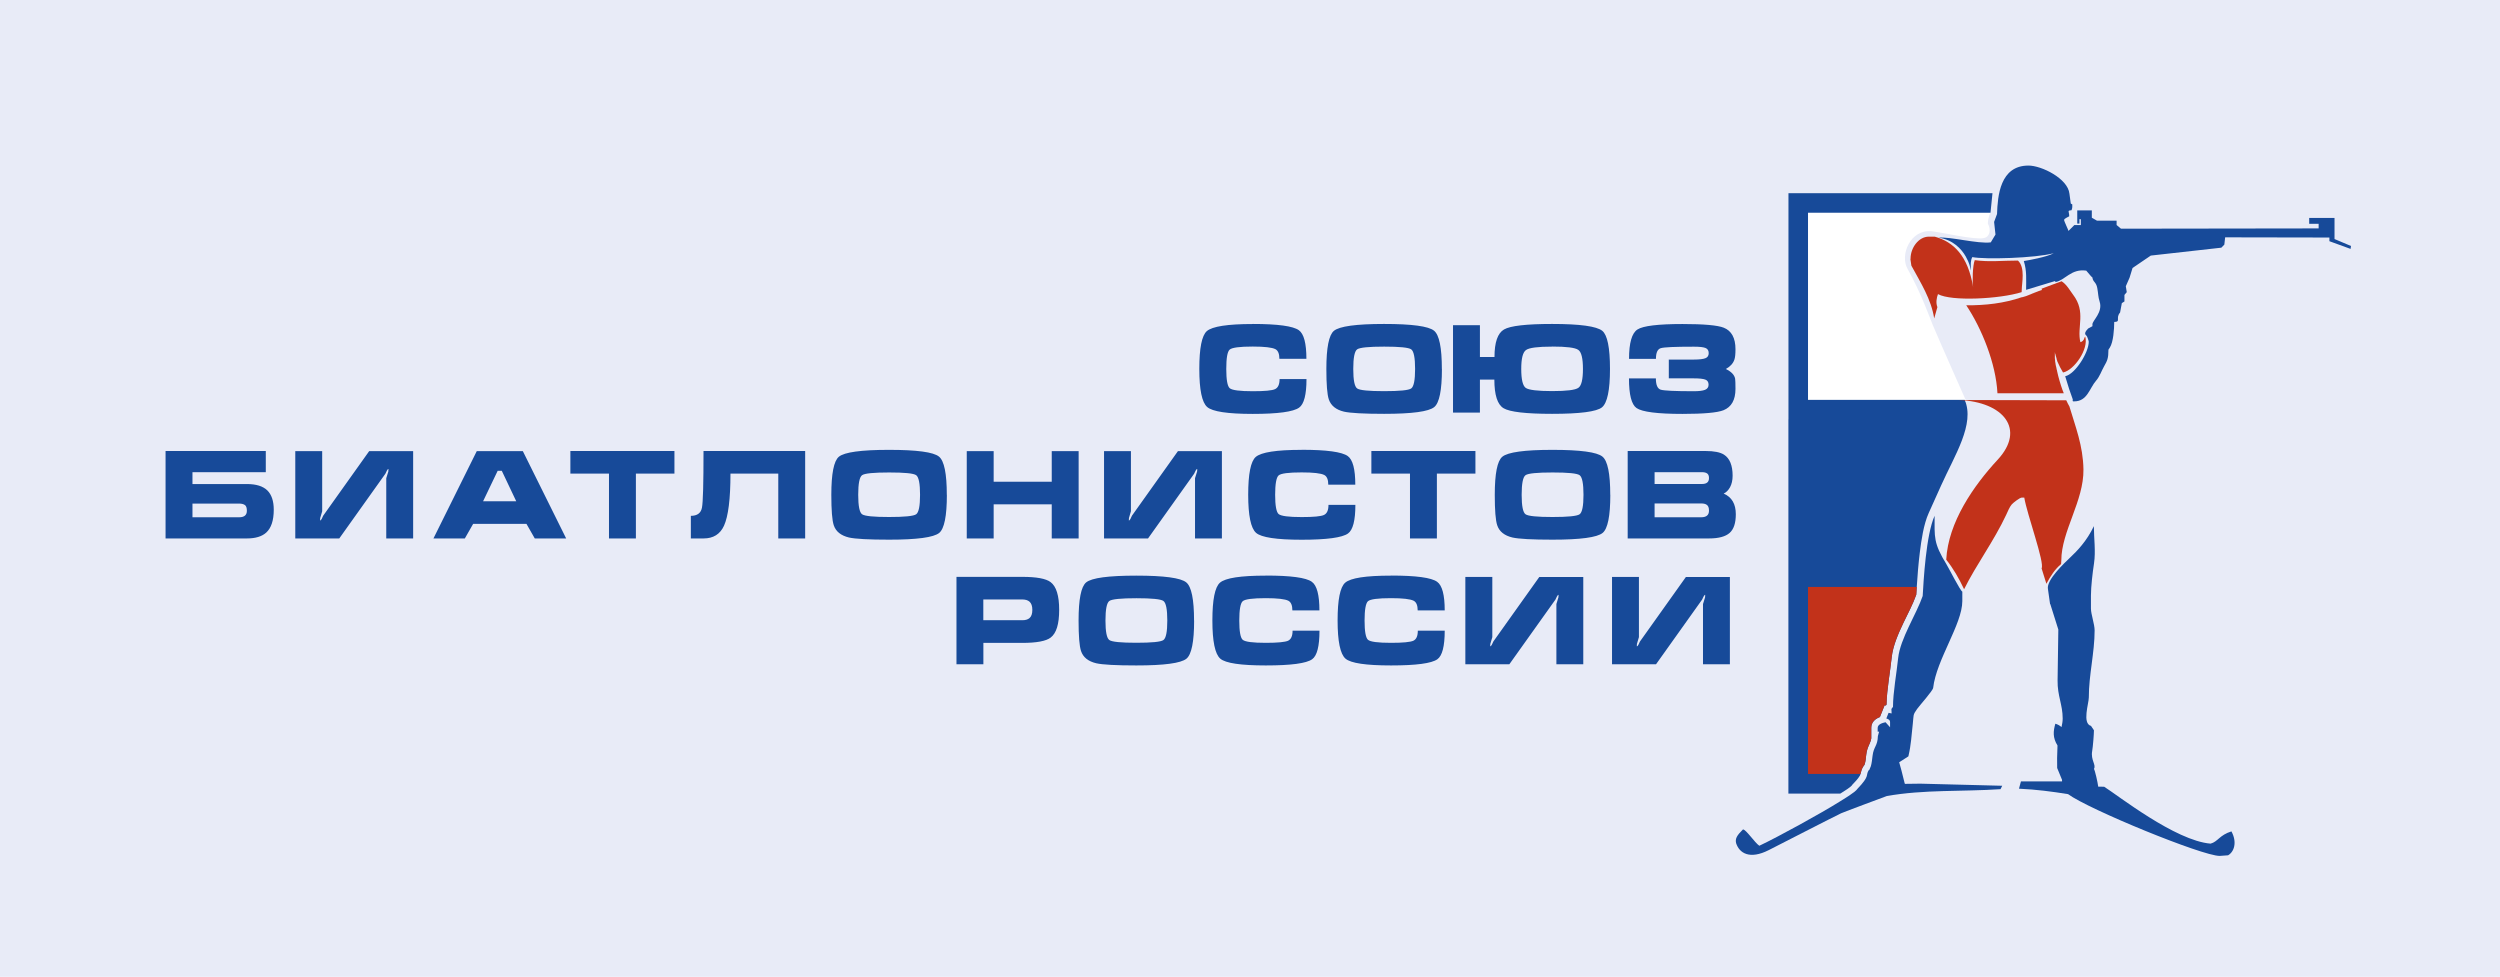 <svg width="151" height="59" viewBox="0 0 151 59" fill="none" xmlns="http://www.w3.org/2000/svg">
<rect width="151" height="59" fill="#E8EBF7"/>
<path fill-rule="evenodd" clip-rule="evenodd" d="M118.78 24.279C118.78 24.279 117.25 20.837 116.743 19.643C116.626 19.365 116.032 17.68 115.213 16.233C114.743 15.41 115.376 13.841 116.668 13.966C117.184 14.016 119.322 14.511 119.82 14.378C120.185 14.319 120.273 13.878 120.067 13.507C120.077 13.106 120.223 12.84 120.223 12.84L109.2 12.787V24.275H118.776L118.78 24.279Z" fill="white"/>
<path fill-rule="evenodd" clip-rule="evenodd" d="M108.023 25.333V11.67H120.346L120.226 12.85H109.204V24.153H118.668C119.297 25.608 118.067 27.488 117.245 29.318L116.492 30.992C116.188 31.667 116.048 32.633 115.957 33.37C115.871 34.065 115.817 34.76 115.772 35.455C115.764 35.611 115.752 35.767 115.743 35.919C115.542 36.491 115.229 37.075 114.966 37.622C114.666 38.256 114.333 39 114.259 39.703C114.209 40.168 114.139 40.633 114.078 41.098C114.016 41.575 113.954 42.072 113.946 42.558L113.905 42.615L113.831 42.599L113.547 43.31C113.263 43.422 113.025 43.615 113.025 43.964V44.577H113.029C113.016 44.688 112.988 44.779 112.93 44.902C112.819 45.145 112.749 45.326 112.72 45.593C112.7 45.758 112.683 45.996 112.63 46.152C112.622 46.173 112.613 46.198 112.601 46.222L112.581 46.235L112.531 46.317C112.457 46.436 112.42 46.543 112.391 46.683C112.379 46.757 112.371 46.786 112.334 46.852C112.231 47.029 112.046 47.226 111.906 47.37L111.873 47.403L111.857 47.436C111.762 47.551 111.421 47.769 111.153 47.933H108.019V25.333H108.023Z" fill="#174A99"/>
<path fill-rule="evenodd" clip-rule="evenodd" d="M109.204 35.45H115.772C115.764 35.607 115.752 35.763 115.743 35.915C115.542 36.487 115.229 37.071 114.966 37.618C114.666 38.251 114.333 38.996 114.259 39.699C114.209 40.164 114.139 40.629 114.078 41.093C114.016 41.571 113.954 42.068 113.946 42.553L113.905 42.611L113.831 42.595L113.547 43.306C113.263 43.417 113.025 43.611 113.025 43.96V44.573H113.029C113.016 44.684 112.988 44.774 112.93 44.898C112.819 45.141 112.749 45.322 112.72 45.589C112.7 45.753 112.683 45.992 112.63 46.148C112.622 46.169 112.613 46.193 112.601 46.218L112.581 46.23L112.531 46.313C112.457 46.432 112.42 46.539 112.391 46.679C112.387 46.703 112.383 46.728 112.379 46.745H109.204V35.442V35.45Z" fill="#C2321A"/>
<path fill-rule="evenodd" clip-rule="evenodd" d="M126.536 15.03L126.248 15.051C126.248 15.252 126.338 15.343 126.552 15.343H126.992C127.091 15.343 127.091 15.31 127.169 15.256C127.169 15.096 127.132 14.948 127.301 14.948H127.432C127.412 14.681 127.19 14.639 126.906 14.639H126.729C126.84 14.726 127.074 15.071 126.54 15.03H126.536Z" fill="white"/>
<path fill-rule="evenodd" clip-rule="evenodd" d="M112.868 46.523C112.667 46.852 112.963 46.839 112.19 47.645C112.066 47.851 111.334 48.279 111.088 48.435C109.977 49.13 107.407 50.545 106.263 51.084C105.988 50.899 105.461 50.097 105.276 50.097C104.894 50.471 104.799 50.66 104.861 50.927C105.054 51.528 105.675 51.935 106.839 51.343C107.012 51.257 110.89 49.266 111.203 49.122C111.384 49.04 113.958 48.081 113.962 48.081C116.2 47.682 118.515 47.822 120.831 47.666L120.934 47.46L115.99 47.333L115.056 47.345L115.036 47.288C114.9 46.724 114.793 46.321 114.711 46.041C114.904 45.91 115.11 45.79 115.266 45.684C115.439 44.939 115.443 44.495 115.534 43.705C115.595 43.158 115.525 43.203 115.793 42.821C115.945 42.607 116.743 41.723 116.763 41.546C116.957 39.847 118.524 37.696 118.524 36.306V35.734C118.4 35.685 117.713 34.324 117.569 34.089C116.772 32.79 116.85 32.456 116.85 31.153C116.331 32.304 116.183 35.089 116.13 35.998C115.76 37.083 114.773 38.576 114.649 39.745C114.559 40.625 114.337 41.834 114.337 42.693L114.242 42.821L114.254 43.092L114.069 43.055L113.934 43.397C114.053 43.43 114.16 43.483 114.16 43.619V43.927L113.888 43.623C113.699 43.664 113.411 43.746 113.411 43.968V44.191H113.498L113.424 44.462C113.411 45.058 113.169 45.087 113.103 45.647C113.078 45.844 113.053 46.111 112.996 46.288C112.979 46.333 112.942 46.416 112.905 46.502L112.864 46.527L112.868 46.523Z" fill="#174A99"/>
<path fill-rule="evenodd" clip-rule="evenodd" d="M123.837 36.483L124.323 38.025L124.278 41.106C124.265 42.023 124.586 42.566 124.586 43.397C124.586 43.565 124.557 43.738 124.516 43.915C124.401 43.82 124.278 43.746 124.142 43.713C124.014 44.166 123.977 44.552 124.273 45.029C124.249 45.449 124.241 46.165 124.253 46.387L124.545 47.098C124.545 47.131 124.545 47.164 124.549 47.197H122.065L121.946 47.637C123.015 47.687 123.912 47.806 124.911 47.966C126.161 48.887 133.022 51.701 134.07 51.697L134.576 51.66C134.942 51.45 135.136 50.874 134.778 50.216C134.058 50.438 133.963 50.837 133.519 50.956C131.385 50.779 127.917 48.036 127.091 47.518C126.959 47.518 126.844 47.518 126.733 47.514C126.7 47.255 126.54 46.539 126.474 46.44C126.626 46.202 126.268 45.91 126.367 45.367C126.412 45.124 126.474 44.339 126.474 44.108L126.297 43.845C125.75 43.697 126.165 42.48 126.165 42.126C126.161 40.793 126.515 39.415 126.515 38.075C126.515 37.7 126.293 37.1 126.293 36.754V35.961C126.293 35.43 126.396 34.562 126.478 34.032C126.589 33.295 126.47 32.522 126.47 31.778C126.042 32.683 125.446 33.291 125.051 33.661C124.66 34.032 123.607 35.031 123.694 35.566L123.825 36.491L123.837 36.483Z" fill="#174A99"/>
<path fill-rule="evenodd" clip-rule="evenodd" d="M117.055 17.765C117.861 18.213 120.79 18.061 122.106 17.646L122.114 17.502C122.114 17.119 122.34 16.161 121.884 15.738C120.913 15.738 120.156 15.836 119.276 15.713C119.145 16.029 119.124 17.033 119.178 17.358C118.873 15.45 117.985 14.602 116.858 14.294C116.817 14.294 116.772 14.294 116.722 14.294H116.5C115.879 14.294 115.398 14.977 115.398 15.614L115.39 15.659C115.41 15.787 115.427 15.918 115.447 16.046C116.015 17.087 116.648 18.082 116.825 19.233L117.018 18.551C116.915 18.283 116.969 17.991 117.055 17.761V17.765Z" fill="#C2321A"/>
<path fill-rule="evenodd" clip-rule="evenodd" d="M123.336 17.514L123.311 17.523L123.286 17.531H123.274L123.262 17.539L123.237 17.547L123.212 17.555H123.204L123.188 17.564L123.167 17.572L123.142 17.58H123.134L123.118 17.588L123.101 17.596H123.097L123.072 17.609H123.068L123.052 17.617H123.035L123.027 17.625L123.003 17.634L122.982 17.642H122.97L122.961 17.65L122.941 17.658L122.92 17.666H122.908L122.896 17.675L122.875 17.683L122.855 17.691H122.846L122.834 17.699L122.817 17.707L122.797 17.716H122.789L122.772 17.724H122.756L122.752 17.732L122.731 17.741L122.715 17.749H122.702L122.694 17.757L122.674 17.765L122.657 17.773H122.645L122.637 17.782L122.616 17.79L122.595 17.798H122.587L122.575 17.806H122.558V17.814L122.538 17.823H122.53L122.517 17.831H122.501L122.48 17.843H122.476L122.464 17.852H122.451L122.447 17.856L122.431 17.864L122.406 17.872C122.295 17.909 122.196 17.938 122.122 17.958V17.95C121.045 18.32 119.926 18.448 118.762 18.44C119.688 19.826 120.555 21.944 120.646 23.753H124.652C124.594 23.614 124.541 23.462 124.491 23.309C124.426 23.112 124.368 22.906 124.315 22.705L124.306 22.668V22.66L124.298 22.631C124.282 22.561 124.265 22.491 124.249 22.421V22.404L124.241 22.384V22.363L124.232 22.351C124.22 22.306 124.212 22.261 124.204 22.215V22.199L124.195 22.182V22.162L124.187 22.149V22.121L124.179 22.117L124.167 22.051V22.043L124.158 22.018V22.001L124.154 21.985V21.964L124.15 21.956V21.923L124.138 21.89L124.134 21.858V21.849L124.129 21.829V21.8V21.779L124.125 21.771V21.742V21.713L124.117 21.689V21.677V21.656L124.113 21.64V21.627V21.607V21.598V21.574V21.545V21.516V21.495V21.487V21.471V21.459V21.438V21.434V21.409V21.384V21.38V21.36V21.352V21.335V21.323V21.315V21.298V21.269V21.282L124.121 21.29V21.302V21.31L124.125 21.315V21.331V21.339V21.348L124.134 21.356V21.364V21.372H124.138V21.38L124.146 21.389V21.397V21.405L124.154 21.413V21.426V21.434V21.442L124.162 21.45V21.459V21.467L124.167 21.471V21.483V21.491V21.5L124.175 21.508V21.516V21.524H124.179V21.532L124.187 21.541V21.549V21.557L124.195 21.565V21.578V21.586V21.594L124.204 21.602V21.611V21.619L124.212 21.627V21.64V21.648V21.656L124.22 21.664V21.672V21.681H124.224V21.697V21.705V21.713L124.232 21.722V21.73V21.738H124.236V21.746L124.245 21.755V21.763V21.771L124.253 21.779V21.792V21.8V21.808L124.261 21.816V21.825C124.368 22.071 124.483 22.297 124.607 22.499C125.285 22.359 126.169 21.08 125.947 20.332L125.898 20.401C125.877 20.554 125.75 20.648 125.655 20.669C125.433 19.739 126.013 18.851 125.215 17.802C125.03 17.559 124.849 17.206 124.524 16.988C124.129 17.128 123.702 17.292 123.307 17.44L123.336 17.514ZM124.792 24.177L118.318 24.161C121.024 24.272 122.361 25.929 120.662 27.764C119.202 29.339 117.668 31.552 117.553 33.805C117.977 34.332 118.326 34.941 118.631 35.59C119.371 34.093 120.416 32.711 121.176 31.091C121.271 30.885 121.382 30.61 121.514 30.462C121.604 30.363 121.995 30.054 122.118 30.054H122.266C122.423 31.037 123.513 34.007 123.311 34.328L123.603 35.261C123.846 34.797 124.125 34.373 124.491 34.069L124.504 33.846C124.504 32.099 125.869 30.248 125.84 28.356C125.82 26.92 125.347 25.748 124.993 24.551C124.927 24.44 124.866 24.317 124.804 24.181L124.792 24.177Z" fill="#C2321A"/>
<path fill-rule="evenodd" clip-rule="evenodd" d="M125.075 12.291L124.993 11.694C124.895 10.781 123.307 10 122.521 10C120.798 10 120.658 11.838 120.621 12.928L120.444 13.405L120.527 14.166L120.243 14.639C119.461 14.742 117.783 14.281 117.084 14.356C117.944 14.467 118.474 15.034 118.733 15.495C118.988 15.96 118.96 16.046 119.05 16.342C119.021 15.976 119.017 15.733 119.128 15.528C119.86 15.68 122.941 15.594 124.047 15.293C123.64 15.524 122.484 15.729 122.238 15.766C122.427 16.375 122.377 16.86 122.377 17.506L124.125 16.976L124.154 17.033C124.718 16.943 125.088 16.215 126.009 16.346L126.297 16.683L126.383 16.762C126.408 17.037 126.605 17.017 126.675 17.395C126.741 17.749 126.721 17.913 126.819 18.222C127.025 18.859 126.383 19.365 126.383 19.583V19.702L126.12 19.846C126.054 19.924 125.943 20.019 125.943 20.155C125.943 20.208 126.005 20.258 126.03 20.286C126.05 20.278 126.161 20.582 126.161 20.64C126.161 21.294 125.343 22.598 124.738 22.725C124.903 23.297 125.055 23.745 125.187 24.099C125.224 24.165 125.125 24.255 125.281 24.243C126.079 24.243 126.202 23.449 126.61 22.984C126.823 22.742 126.93 22.4 127.083 22.133C127.276 21.792 127.35 21.656 127.35 21.121L127.436 20.99C127.646 20.661 127.699 19.879 127.699 19.447C128.123 19.439 127.761 19.209 128.053 18.876L128.16 18.304L128.316 18.209V17.814L128.456 17.646L128.399 17.288L128.625 16.774L128.806 16.186L129.908 15.437L134.169 14.96L134.35 14.775L134.399 14.335L140.696 14.347V14.569L141.975 15.034L142 14.857L141.005 14.438V13.163H139.475V13.517H140.046V13.796L128.107 13.813L127.843 13.591V13.327H126.655L126.346 13.15V12.71H125.466V13.504H125.598V13.241H125.684V13.595H125.289L124.936 13.948C124.936 13.903 124.672 13.368 124.672 13.286C124.672 13.2 124.903 13.118 124.981 13.064C124.981 12.756 124.833 12.723 125.121 12.698C125.145 12.599 125.166 12.595 125.166 12.476V12.344L125.08 12.299L125.075 12.291Z" fill="#174A99"/>
<path d="M75.666 19.567C77.172 19.567 78.101 19.694 78.451 19.945C78.755 20.163 78.907 20.739 78.907 21.672H77.275C77.275 21.368 77.192 21.171 77.032 21.088C76.83 20.986 76.374 20.932 75.666 20.932C74.873 20.932 74.408 20.994 74.272 21.117C74.132 21.241 74.067 21.631 74.067 22.285C74.067 22.939 74.136 23.322 74.272 23.445C74.412 23.569 74.877 23.63 75.666 23.63C76.386 23.63 76.835 23.589 77.015 23.503C77.196 23.416 77.287 23.215 77.287 22.894H78.912C78.912 23.836 78.763 24.412 78.467 24.621C78.118 24.872 77.184 25 75.666 25C74.149 25 73.232 24.86 72.915 24.584C72.598 24.309 72.438 23.54 72.438 22.281C72.438 21.023 72.59 20.266 72.894 19.998C73.223 19.715 74.149 19.571 75.662 19.571L75.666 19.567ZM87.092 22.285C87.092 23.569 86.936 24.338 86.627 24.588C86.294 24.86 85.282 24.996 83.6 24.996C82.37 24.996 81.56 24.95 81.178 24.864C80.697 24.749 80.392 24.506 80.26 24.124C80.162 23.832 80.112 23.219 80.112 22.285C80.112 21.002 80.265 20.233 80.569 19.982C80.902 19.706 81.914 19.567 83.596 19.567C85.278 19.567 86.282 19.702 86.615 19.974C86.932 20.229 87.088 21.002 87.088 22.285H87.092ZM81.737 22.285C81.737 22.96 81.815 23.351 81.972 23.462C82.128 23.573 82.671 23.626 83.6 23.626C84.53 23.626 85.081 23.573 85.237 23.462C85.393 23.351 85.472 22.96 85.472 22.285C85.472 21.611 85.393 21.212 85.237 21.101C85.081 20.99 84.538 20.936 83.608 20.936C82.679 20.936 82.128 20.99 81.972 21.101C81.815 21.212 81.737 21.607 81.737 22.285ZM90.259 21.561H89.387V19.641H87.762V24.922H89.387V22.927H90.259C90.259 23.856 90.444 24.436 90.818 24.658C91.189 24.881 92.167 24.996 93.747 24.996C95.429 24.996 96.432 24.864 96.757 24.605C97.078 24.346 97.243 23.573 97.243 22.285C97.243 20.998 97.086 20.233 96.778 19.982C96.436 19.706 95.429 19.567 93.751 19.567C92.196 19.567 91.225 19.678 90.843 19.9C90.46 20.122 90.267 20.677 90.267 21.561H90.259ZM93.751 20.932C94.619 20.932 95.145 20.998 95.33 21.134C95.519 21.265 95.61 21.652 95.61 22.285C95.61 22.919 95.519 23.297 95.334 23.424C95.149 23.556 94.623 23.622 93.751 23.622C92.879 23.622 92.336 23.556 92.155 23.429C91.974 23.301 91.883 22.919 91.883 22.285C91.883 21.652 91.978 21.278 92.171 21.142C92.365 21.002 92.891 20.936 93.751 20.936V20.932ZM100.796 21.709V22.853H102.301C102.635 22.853 102.869 22.878 103.001 22.927C103.132 22.976 103.198 23.079 103.198 23.235C103.198 23.383 103.128 23.486 102.988 23.544C102.848 23.601 102.622 23.63 102.306 23.63C101.162 23.63 100.496 23.597 100.303 23.536C100.109 23.47 100.015 23.244 100.015 22.857H98.39C98.39 23.836 98.542 24.432 98.847 24.646C99.188 24.881 100.113 25 101.623 25C102.898 25 103.725 24.926 104.099 24.778C104.58 24.584 104.823 24.157 104.823 23.486C104.823 23.157 104.814 22.951 104.802 22.873C104.757 22.643 104.572 22.446 104.239 22.289C104.506 22.141 104.679 21.952 104.757 21.722C104.802 21.594 104.823 21.384 104.823 21.093C104.823 20.414 104.584 19.978 104.115 19.793C103.741 19.645 102.91 19.571 101.627 19.571C100.15 19.571 99.242 19.682 98.904 19.9C98.563 20.118 98.394 20.71 98.394 21.677H100.019C100.019 21.306 100.113 21.093 100.307 21.031C100.5 20.969 101.166 20.94 102.31 20.94C102.651 20.94 102.881 20.965 103.013 21.018C103.141 21.072 103.206 21.171 103.206 21.327C103.206 21.483 103.141 21.582 103.009 21.635C102.877 21.689 102.643 21.718 102.314 21.718H100.808L100.796 21.709ZM11.625 30.416V31.243H14.446C14.755 31.243 14.911 31.111 14.911 30.852C14.911 30.68 14.874 30.564 14.796 30.507C14.717 30.449 14.598 30.416 14.438 30.416H11.625ZM10 32.522V27.241H16.054V28.52H11.625V29.236H14.903C15.47 29.236 15.881 29.363 16.145 29.619C16.404 29.873 16.535 30.264 16.535 30.787C16.535 31.432 16.383 31.893 16.079 32.169C15.82 32.403 15.429 32.522 14.911 32.522H10ZM17.835 27.25H19.46V30.881C19.419 31.021 19.381 31.153 19.34 31.288C19.336 31.338 19.332 31.387 19.332 31.436C19.365 31.436 19.398 31.404 19.431 31.342C19.464 31.276 19.492 31.214 19.521 31.148L22.297 27.25H24.954V32.522H23.33V28.882C23.33 28.882 23.371 28.742 23.457 28.475C23.457 28.426 23.457 28.376 23.466 28.327C23.433 28.327 23.396 28.36 23.367 28.426C23.334 28.492 23.305 28.553 23.276 28.615L20.492 32.522H17.835V27.25ZM28.788 27.25H31.58L34.196 32.522H32.3L31.798 31.642H28.578L28.076 32.522H26.18L28.796 27.25H28.788ZM30.309 28.438H30.059L29.178 30.277H31.181L30.309 28.438ZM34.451 28.607V27.241H40.736V28.607H38.408V32.522H36.783V28.607H34.451ZM48.632 27.241V32.522H47.008V28.607H44.12C44.12 30.133 43.989 31.181 43.73 31.753C43.495 32.267 43.084 32.522 42.496 32.522H41.727V31.157C42.109 31.157 42.336 30.992 42.397 30.667C42.463 30.342 42.492 29.199 42.492 27.241H48.628H48.632ZM57.191 29.886C57.191 31.169 57.035 31.938 56.727 32.189C56.393 32.461 55.382 32.596 53.7 32.596C52.47 32.596 51.66 32.551 51.277 32.465C50.796 32.349 50.487 32.107 50.36 31.728C50.261 31.436 50.212 30.824 50.212 29.89C50.212 28.607 50.364 27.838 50.668 27.587C51.001 27.311 52.013 27.171 53.695 27.171C55.377 27.171 56.381 27.307 56.714 27.578C57.031 27.834 57.187 28.607 57.187 29.89L57.191 29.886ZM51.836 29.886C51.836 30.56 51.914 30.951 52.071 31.062C52.227 31.173 52.77 31.227 53.7 31.227C54.629 31.227 55.18 31.173 55.336 31.062C55.493 30.951 55.571 30.56 55.571 29.886C55.571 29.211 55.493 28.812 55.336 28.701C55.18 28.59 54.637 28.537 53.708 28.537C52.778 28.537 52.227 28.59 52.071 28.701C51.914 28.812 51.836 29.207 51.836 29.886ZM58.392 27.25H60.017V29.096H63.525V27.25H65.15V32.522H63.525V30.462H60.017V32.522H58.392V27.25ZM66.684 27.25H68.308V30.881C68.267 31.021 68.23 31.153 68.189 31.288C68.185 31.338 68.181 31.387 68.181 31.436C68.214 31.436 68.247 31.404 68.28 31.342C68.313 31.276 68.341 31.214 68.37 31.148L71.146 27.25H73.803V32.522H72.179V28.882C72.179 28.882 72.22 28.742 72.306 28.475C72.306 28.426 72.306 28.376 72.314 28.327C72.281 28.327 72.249 28.36 72.216 28.426C72.183 28.492 72.154 28.553 72.125 28.615L69.341 32.522H66.684V27.25ZM78.62 27.167C80.125 27.167 81.054 27.295 81.404 27.546C81.708 27.764 81.86 28.339 81.86 29.273H80.228C80.228 28.969 80.145 28.771 79.985 28.689C79.783 28.586 79.327 28.533 78.62 28.533C77.826 28.533 77.361 28.594 77.225 28.718C77.09 28.841 77.019 29.232 77.019 29.886C77.019 30.54 77.09 30.922 77.225 31.046C77.365 31.169 77.83 31.231 78.62 31.231C79.339 31.231 79.787 31.19 79.969 31.103C80.15 31.017 80.24 30.815 80.24 30.495H81.865C81.865 31.436 81.716 32.012 81.42 32.222C81.071 32.473 80.137 32.6 78.62 32.6C77.102 32.6 76.185 32.461 75.868 32.185C75.551 31.909 75.391 31.14 75.391 29.882C75.391 28.623 75.543 27.866 75.847 27.599C76.176 27.315 77.102 27.171 78.615 27.171L78.62 27.167ZM82.831 28.607V27.241H89.116V28.607H86.788V32.522H85.163V28.607H82.831ZM97.263 29.886C97.263 31.169 97.107 31.938 96.798 32.189C96.465 32.461 95.454 32.596 93.771 32.596C92.542 32.596 91.731 32.551 91.349 32.465C90.868 32.349 90.559 32.107 90.432 31.728C90.333 31.436 90.284 30.824 90.284 29.89C90.284 28.607 90.436 27.838 90.74 27.587C91.073 27.311 92.085 27.171 93.767 27.171C95.449 27.171 96.453 27.307 96.786 27.578C97.103 27.834 97.259 28.607 97.259 29.89L97.263 29.886ZM91.908 29.886C91.908 30.56 91.986 30.951 92.143 31.062C92.299 31.173 92.842 31.227 93.771 31.227C94.701 31.227 95.252 31.173 95.408 31.062C95.565 30.951 95.643 30.56 95.643 29.886C95.643 29.211 95.565 28.812 95.408 28.701C95.252 28.59 94.709 28.537 93.78 28.537C92.85 28.537 92.299 28.59 92.143 28.701C91.986 28.812 91.908 29.207 91.908 29.886ZM99.937 30.408H102.75C102.902 30.408 103.021 30.437 103.099 30.499C103.182 30.56 103.223 30.675 103.223 30.844C103.223 31.111 103.066 31.243 102.75 31.243H99.937V30.408ZM98.312 27.241V32.522H103.223C103.803 32.522 104.218 32.411 104.469 32.189C104.72 31.967 104.843 31.593 104.843 31.058C104.843 30.441 104.601 30.026 104.111 29.812C104.263 29.742 104.391 29.614 104.494 29.429C104.596 29.24 104.65 29.01 104.65 28.734C104.65 28.109 104.477 27.686 104.132 27.463C103.901 27.315 103.531 27.241 103.025 27.241H98.308H98.312ZM99.937 28.52H102.816C102.947 28.52 103.05 28.549 103.12 28.603C103.19 28.656 103.223 28.747 103.223 28.874C103.223 29.002 103.186 29.088 103.116 29.145C103.046 29.203 102.943 29.232 102.816 29.232H99.937V28.524V28.52ZM57.767 34.842H61.74C62.608 34.842 63.18 34.949 63.455 35.159C63.801 35.418 63.974 35.977 63.974 36.837C63.974 37.696 63.805 38.243 63.464 38.507C63.184 38.724 62.608 38.831 61.744 38.831H59.396V40.123H57.771V34.842H57.767ZM59.392 37.462H61.74C61.934 37.462 62.077 37.421 62.176 37.338C62.295 37.24 62.353 37.071 62.353 36.837C62.353 36.602 62.295 36.438 62.176 36.335C62.077 36.253 61.934 36.207 61.74 36.207H59.392V37.462ZM72.125 37.482C72.125 38.766 71.969 39.535 71.66 39.786C71.327 40.057 70.316 40.193 68.633 40.193C67.404 40.193 66.593 40.148 66.211 40.061C65.73 39.946 65.421 39.703 65.294 39.321C65.195 39.029 65.146 38.416 65.146 37.482C65.146 36.199 65.298 35.43 65.602 35.179C65.935 34.904 66.947 34.768 68.629 34.768C70.311 34.768 71.315 34.904 71.648 35.175C71.965 35.43 72.121 36.203 72.121 37.486L72.125 37.482ZM66.77 37.482C66.77 38.157 66.848 38.548 67.005 38.659C67.161 38.77 67.704 38.823 68.633 38.823C69.563 38.823 70.114 38.77 70.27 38.659C70.427 38.548 70.505 38.157 70.505 37.482C70.505 36.808 70.427 36.409 70.27 36.298C70.114 36.187 69.571 36.133 68.642 36.133C67.712 36.133 67.161 36.187 67.005 36.298C66.848 36.409 66.77 36.804 66.77 37.482ZM76.452 34.764C77.957 34.764 78.887 34.887 79.236 35.142C79.541 35.36 79.693 35.936 79.693 36.87H78.06C78.06 36.565 77.978 36.368 77.817 36.285C77.616 36.183 77.159 36.129 76.452 36.129C75.658 36.129 75.193 36.191 75.058 36.314C74.922 36.438 74.852 36.828 74.852 37.482C74.852 38.136 74.922 38.519 75.058 38.642C75.198 38.766 75.662 38.827 76.452 38.827C77.172 38.827 77.62 38.782 77.801 38.7C77.982 38.613 78.072 38.412 78.072 38.091H79.697C79.697 39.033 79.549 39.609 79.253 39.819C78.903 40.069 77.97 40.193 76.456 40.193C74.942 40.193 74.021 40.057 73.705 39.782C73.388 39.506 73.228 38.737 73.228 37.478C73.228 36.22 73.38 35.463 73.684 35.196C74.013 34.908 74.938 34.768 76.452 34.768V34.764ZM84.02 34.764C85.525 34.764 86.454 34.887 86.804 35.142C87.109 35.36 87.261 35.936 87.261 36.87H85.628C85.628 36.565 85.546 36.368 85.385 36.285C85.184 36.183 84.727 36.129 84.02 36.129C83.226 36.129 82.761 36.191 82.625 36.314C82.49 36.438 82.42 36.828 82.42 37.482C82.42 38.136 82.49 38.519 82.625 38.642C82.761 38.766 83.23 38.827 84.02 38.827C84.739 38.827 85.188 38.782 85.369 38.7C85.55 38.613 85.636 38.412 85.636 38.091H87.261C87.261 39.033 87.113 39.609 86.817 39.819C86.467 40.069 85.533 40.193 84.02 40.193C82.506 40.193 81.585 40.057 81.268 39.782C80.951 39.506 80.791 38.737 80.791 37.478C80.791 36.22 80.943 35.463 81.248 35.196C81.577 34.908 82.502 34.768 84.016 34.768L84.02 34.764ZM88.511 34.846H90.136V38.482C90.094 38.617 90.057 38.753 90.016 38.889C90.012 38.938 90.008 38.988 90.008 39.037C90.041 39.037 90.074 39.004 90.107 38.942C90.14 38.877 90.168 38.815 90.197 38.749L92.973 34.85H95.63V40.123H94.006V36.483C94.006 36.483 94.047 36.343 94.129 36.076C94.129 36.026 94.129 35.977 94.137 35.928C94.105 35.928 94.072 35.961 94.039 36.026C94.006 36.092 93.977 36.154 93.948 36.216L91.164 40.123H88.507V34.85L88.511 34.846ZM97.366 34.846H98.991V38.482C98.95 38.617 98.912 38.753 98.871 38.889C98.867 38.938 98.863 38.988 98.863 39.037C98.896 39.037 98.933 39.004 98.962 38.942C98.995 38.877 99.023 38.815 99.052 38.749L101.828 34.85H104.485V40.123H102.861V36.483C102.861 36.483 102.902 36.343 102.988 36.076C102.988 36.026 102.988 35.977 102.997 35.928C102.964 35.928 102.931 35.961 102.898 36.026C102.865 36.092 102.836 36.154 102.807 36.216L100.023 40.123H97.366V34.85V34.846Z" fill="#174A99"/>
</svg>
